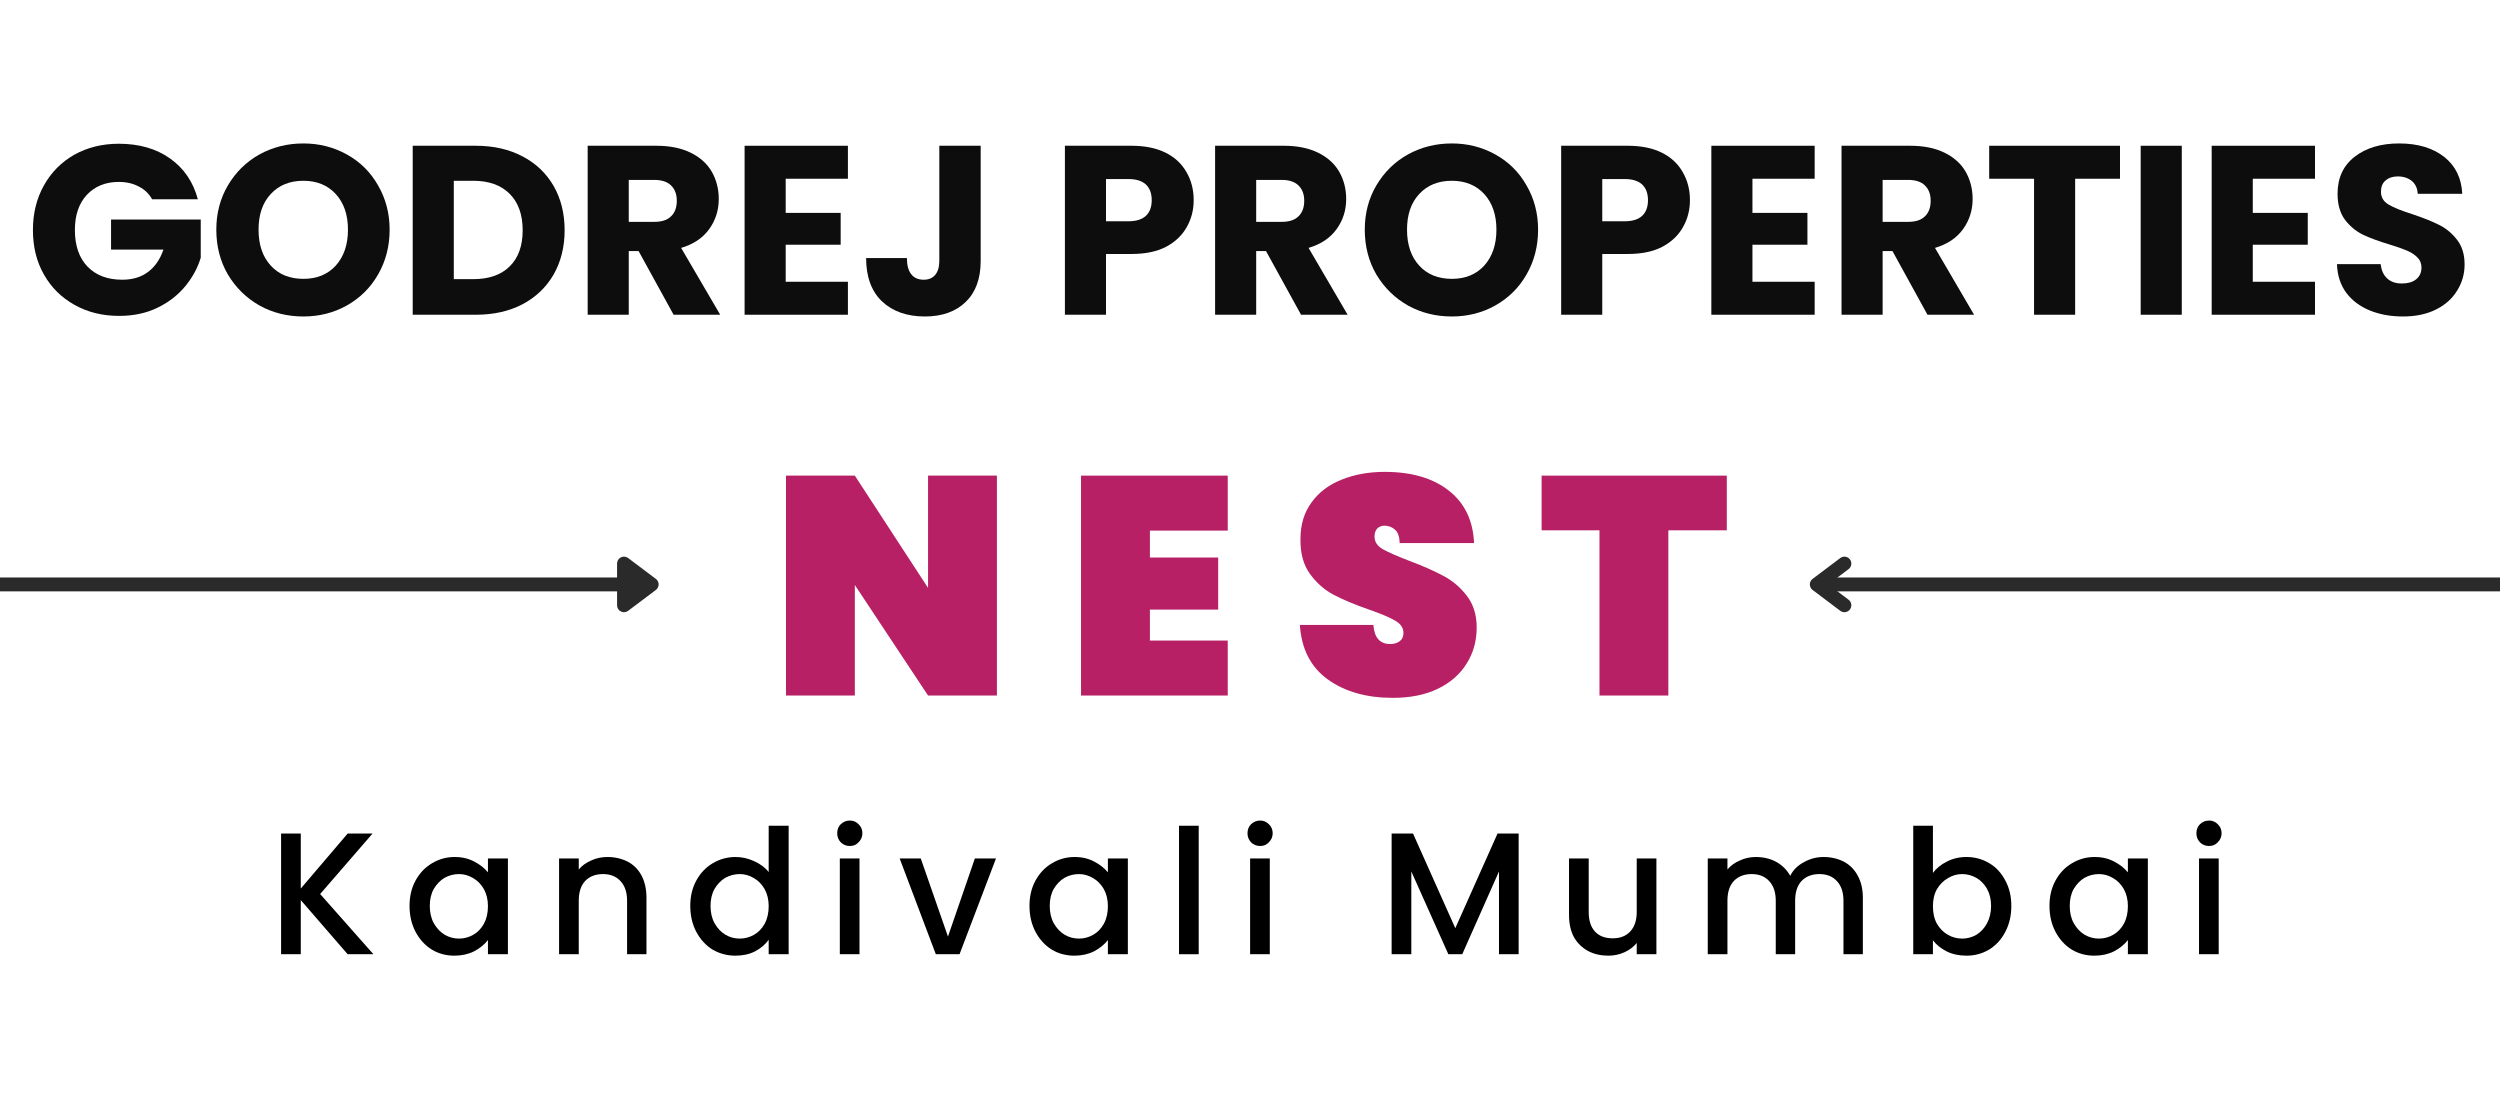 <svg xmlns="http://www.w3.org/2000/svg" xmlns:xlink="http://www.w3.org/1999/xlink" width="180" zoomAndPan="magnify" viewBox="0 0 135 60" height="80" preserveAspectRatio="xMidYMid meet" version="1.0"><defs><filter x="0%" y="0%" width="100%" height="100%" id="60e051557b"><feColorMatrix values="0 0 0 0 1 0 0 0 0 1 0 0 0 0 1 0 0 0 1 0" color-interpolation-filters="sRGB"/></filter><g/><mask id="9ec2ccdef2"><g filter="url(#60e051557b)"><rect x="-13.5" width="162" fill="#000000" y="-6" height="72" fill-opacity="0.949"/></g></mask><clipPath id="232f2de496"><path d="M 126 4 L 133.68 4 L 133.68 15 L 126 15 Z M 126 4 " clip-rule="nonzero"/></clipPath><clipPath id="b7b5dfd1d5"><rect x="0" width="134" y="0" height="19"/></clipPath><mask id="aa297b3c45"><g filter="url(#60e051557b)"><rect x="-13.5" width="162" fill="#000000" y="-6" height="72" fill-opacity="0.937"/></g></mask><clipPath id="1ee4861fb3"><rect x="0" width="56" y="0" height="24"/></clipPath></defs><g mask="url(#9ec2ccdef2)"><g transform="matrix(1, 0, 0, 1, 0, 3)"><g clip-path="url(#b7b5dfd1d5)"><g fill="#000000" fill-opacity="1"><g transform="translate(1.356, 13.996)"><g><path d="M 6.859 -6.234 C 6.691 -6.535 6.453 -6.766 6.141 -6.922 C 5.836 -7.086 5.477 -7.172 5.062 -7.172 C 4.344 -7.172 3.766 -6.938 3.328 -6.469 C 2.898 -6 2.688 -5.367 2.688 -4.578 C 2.688 -3.734 2.914 -3.07 3.375 -2.594 C 3.832 -2.125 4.457 -1.891 5.25 -1.891 C 5.801 -1.891 6.266 -2.031 6.641 -2.312 C 7.016 -2.594 7.289 -2.992 7.469 -3.516 L 4.641 -3.516 L 4.641 -5.141 L 9.484 -5.141 L 9.484 -3.078 C 9.316 -2.523 9.035 -2.008 8.641 -1.531 C 8.242 -1.051 7.742 -0.664 7.141 -0.375 C 6.535 -0.082 5.848 0.062 5.078 0.062 C 4.18 0.062 3.379 -0.133 2.672 -0.531 C 1.961 -0.926 1.41 -1.473 1.016 -2.172 C 0.617 -2.867 0.422 -3.672 0.422 -4.578 C 0.422 -5.473 0.617 -6.273 1.016 -6.984 C 1.41 -7.691 1.957 -8.242 2.656 -8.641 C 3.363 -9.035 4.164 -9.234 5.062 -9.234 C 6.156 -9.234 7.078 -8.969 7.828 -8.438 C 8.578 -7.906 9.078 -7.172 9.328 -6.234 Z M 6.859 -6.234 "/></g></g></g><g fill="#000000" fill-opacity="1"><g transform="translate(11.259, 13.996)"><g><path d="M 5.125 0.094 C 4.258 0.094 3.469 -0.102 2.75 -0.5 C 2.039 -0.906 1.473 -1.461 1.047 -2.172 C 0.629 -2.891 0.422 -3.695 0.422 -4.594 C 0.422 -5.477 0.629 -6.273 1.047 -6.984 C 1.473 -7.703 2.039 -8.258 2.75 -8.656 C 3.469 -9.051 4.258 -9.25 5.125 -9.25 C 5.977 -9.25 6.758 -9.051 7.469 -8.656 C 8.188 -8.258 8.75 -7.703 9.156 -6.984 C 9.57 -6.273 9.781 -5.477 9.781 -4.594 C 9.781 -3.695 9.57 -2.891 9.156 -2.172 C 8.75 -1.461 8.188 -0.906 7.469 -0.5 C 6.758 -0.102 5.977 0.094 5.125 0.094 Z M 5.125 -1.938 C 5.852 -1.938 6.438 -2.176 6.875 -2.656 C 7.312 -3.145 7.531 -3.789 7.531 -4.594 C 7.531 -5.395 7.312 -6.035 6.875 -6.516 C 6.438 -6.992 5.852 -7.234 5.125 -7.234 C 4.383 -7.234 3.797 -6.992 3.359 -6.516 C 2.922 -6.047 2.703 -5.406 2.703 -4.594 C 2.703 -3.781 2.922 -3.133 3.359 -2.656 C 3.797 -2.176 4.383 -1.938 5.125 -1.938 Z M 5.125 -1.938 "/></g></g></g><g fill="#000000" fill-opacity="1"><g transform="translate(21.474, 13.996)"><g><path d="M 4.219 -9.125 C 5.188 -9.125 6.031 -8.93 6.75 -8.547 C 7.469 -8.172 8.023 -7.641 8.422 -6.953 C 8.816 -6.266 9.016 -5.469 9.016 -4.562 C 9.016 -3.664 8.816 -2.867 8.422 -2.172 C 8.023 -1.484 7.461 -0.945 6.734 -0.562 C 6.016 -0.188 5.176 0 4.219 0 L 0.812 0 L 0.812 -9.125 Z M 4.078 -1.922 C 4.922 -1.922 5.578 -2.148 6.047 -2.609 C 6.516 -3.066 6.75 -3.719 6.75 -4.562 C 6.75 -5.406 6.516 -6.062 6.047 -6.531 C 5.578 -7 4.922 -7.234 4.078 -7.234 L 3.031 -7.234 L 3.031 -1.922 Z M 4.078 -1.922 "/></g></g></g><g fill="#000000" fill-opacity="1"><g transform="translate(30.922, 13.996)"><g><path d="M 5.453 0 L 3.562 -3.438 L 3.031 -3.438 L 3.031 0 L 0.812 0 L 0.812 -9.125 L 4.531 -9.125 C 5.25 -9.125 5.863 -9 6.375 -8.75 C 6.883 -8.5 7.266 -8.156 7.516 -7.719 C 7.766 -7.281 7.891 -6.789 7.891 -6.25 C 7.891 -5.645 7.719 -5.102 7.375 -4.625 C 7.031 -4.145 6.523 -3.805 5.859 -3.609 L 7.969 0 Z M 3.031 -5.016 L 4.406 -5.016 C 4.812 -5.016 5.113 -5.113 5.312 -5.312 C 5.52 -5.508 5.625 -5.789 5.625 -6.156 C 5.625 -6.508 5.52 -6.785 5.312 -6.984 C 5.113 -7.18 4.812 -7.281 4.406 -7.281 L 3.031 -7.281 Z M 3.031 -5.016 "/></g></g></g><g fill="#000000" fill-opacity="1"><g transform="translate(39.396, 13.996)"><g><path d="M 3.031 -7.344 L 3.031 -5.5 L 6 -5.5 L 6 -3.781 L 3.031 -3.781 L 3.031 -1.781 L 6.391 -1.781 L 6.391 0 L 0.812 0 L 0.812 -9.125 L 6.391 -9.125 L 6.391 -7.344 Z M 3.031 -7.344 "/></g></g></g><g fill="#000000" fill-opacity="1"><g transform="translate(46.426, 13.996)"><g><path d="M 6.531 -9.125 L 6.531 -2.906 C 6.531 -1.945 6.258 -1.207 5.719 -0.688 C 5.176 -0.164 4.441 0.094 3.516 0.094 C 2.555 0.094 1.785 -0.176 1.203 -0.719 C 0.629 -1.27 0.344 -2.051 0.344 -3.062 L 2.547 -3.062 C 2.547 -2.676 2.625 -2.383 2.781 -2.188 C 2.938 -1.988 3.16 -1.891 3.453 -1.891 C 3.723 -1.891 3.93 -1.977 4.078 -2.156 C 4.223 -2.332 4.297 -2.582 4.297 -2.906 L 4.297 -9.125 Z M 6.531 -9.125 "/></g></g></g><g fill="#000000" fill-opacity="1"><g transform="translate(53.938, 13.996)"><g/></g></g><g fill="#000000" fill-opacity="1"><g transform="translate(56.693, 13.996)"><g><path d="M 7.766 -6.188 C 7.766 -5.656 7.641 -5.172 7.391 -4.734 C 7.148 -4.297 6.781 -3.941 6.281 -3.672 C 5.781 -3.41 5.156 -3.281 4.406 -3.281 L 3.031 -3.281 L 3.031 0 L 0.812 0 L 0.812 -9.125 L 4.406 -9.125 C 5.133 -9.125 5.75 -9 6.25 -8.75 C 6.75 -8.5 7.125 -8.148 7.375 -7.703 C 7.633 -7.266 7.766 -6.758 7.766 -6.188 Z M 4.234 -5.047 C 4.66 -5.047 4.977 -5.145 5.188 -5.344 C 5.395 -5.539 5.5 -5.82 5.5 -6.188 C 5.5 -6.551 5.395 -6.832 5.188 -7.031 C 4.977 -7.227 4.66 -7.328 4.234 -7.328 L 3.031 -7.328 L 3.031 -5.047 Z M 4.234 -5.047 "/></g></g></g><g fill="#000000" fill-opacity="1"><g transform="translate(64.803, 13.996)"><g><path d="M 5.453 0 L 3.562 -3.438 L 3.031 -3.438 L 3.031 0 L 0.812 0 L 0.812 -9.125 L 4.531 -9.125 C 5.25 -9.125 5.863 -9 6.375 -8.75 C 6.883 -8.5 7.266 -8.156 7.516 -7.719 C 7.766 -7.281 7.891 -6.789 7.891 -6.25 C 7.891 -5.645 7.719 -5.102 7.375 -4.625 C 7.031 -4.145 6.523 -3.805 5.859 -3.609 L 7.969 0 Z M 3.031 -5.016 L 4.406 -5.016 C 4.812 -5.016 5.113 -5.113 5.312 -5.312 C 5.52 -5.508 5.625 -5.789 5.625 -6.156 C 5.625 -6.508 5.52 -6.785 5.312 -6.984 C 5.113 -7.18 4.812 -7.281 4.406 -7.281 L 3.031 -7.281 Z M 3.031 -5.016 "/></g></g></g><g fill="#000000" fill-opacity="1"><g transform="translate(73.276, 13.996)"><g><path d="M 5.125 0.094 C 4.258 0.094 3.469 -0.102 2.75 -0.5 C 2.039 -0.906 1.473 -1.461 1.047 -2.172 C 0.629 -2.891 0.422 -3.695 0.422 -4.594 C 0.422 -5.477 0.629 -6.273 1.047 -6.984 C 1.473 -7.703 2.039 -8.258 2.75 -8.656 C 3.469 -9.051 4.258 -9.25 5.125 -9.25 C 5.977 -9.25 6.758 -9.051 7.469 -8.656 C 8.188 -8.258 8.75 -7.703 9.156 -6.984 C 9.57 -6.273 9.781 -5.477 9.781 -4.594 C 9.781 -3.695 9.57 -2.891 9.156 -2.172 C 8.75 -1.461 8.188 -0.906 7.469 -0.5 C 6.758 -0.102 5.977 0.094 5.125 0.094 Z M 5.125 -1.938 C 5.852 -1.938 6.438 -2.176 6.875 -2.656 C 7.312 -3.145 7.531 -3.789 7.531 -4.594 C 7.531 -5.395 7.312 -6.035 6.875 -6.516 C 6.438 -6.992 5.852 -7.234 5.125 -7.234 C 4.383 -7.234 3.797 -6.992 3.359 -6.516 C 2.922 -6.047 2.703 -5.406 2.703 -4.594 C 2.703 -3.781 2.922 -3.133 3.359 -2.656 C 3.797 -2.176 4.383 -1.938 5.125 -1.938 Z M 5.125 -1.938 "/></g></g></g><g fill="#000000" fill-opacity="1"><g transform="translate(83.491, 13.996)"><g><path d="M 7.766 -6.188 C 7.766 -5.656 7.641 -5.172 7.391 -4.734 C 7.148 -4.297 6.781 -3.941 6.281 -3.672 C 5.781 -3.41 5.156 -3.281 4.406 -3.281 L 3.031 -3.281 L 3.031 0 L 0.812 0 L 0.812 -9.125 L 4.406 -9.125 C 5.133 -9.125 5.75 -9 6.25 -8.75 C 6.75 -8.5 7.125 -8.148 7.375 -7.703 C 7.633 -7.266 7.766 -6.758 7.766 -6.188 Z M 4.234 -5.047 C 4.66 -5.047 4.977 -5.145 5.188 -5.344 C 5.395 -5.539 5.5 -5.82 5.5 -6.188 C 5.5 -6.551 5.395 -6.832 5.188 -7.031 C 4.977 -7.227 4.66 -7.328 4.234 -7.328 L 3.031 -7.328 L 3.031 -5.047 Z M 4.234 -5.047 "/></g></g></g><g fill="#000000" fill-opacity="1"><g transform="translate(91.601, 13.996)"><g><path d="M 3.031 -7.344 L 3.031 -5.5 L 6 -5.5 L 6 -3.781 L 3.031 -3.781 L 3.031 -1.781 L 6.391 -1.781 L 6.391 0 L 0.812 0 L 0.812 -9.125 L 6.391 -9.125 L 6.391 -7.344 Z M 3.031 -7.344 "/></g></g></g><g fill="#000000" fill-opacity="1"><g transform="translate(98.631, 13.996)"><g><path d="M 5.453 0 L 3.562 -3.438 L 3.031 -3.438 L 3.031 0 L 0.812 0 L 0.812 -9.125 L 4.531 -9.125 C 5.25 -9.125 5.863 -9 6.375 -8.75 C 6.883 -8.5 7.266 -8.156 7.516 -7.719 C 7.766 -7.281 7.891 -6.789 7.891 -6.25 C 7.891 -5.645 7.719 -5.102 7.375 -4.625 C 7.031 -4.145 6.523 -3.805 5.859 -3.609 L 7.969 0 Z M 3.031 -5.016 L 4.406 -5.016 C 4.812 -5.016 5.113 -5.113 5.312 -5.312 C 5.52 -5.508 5.625 -5.789 5.625 -6.156 C 5.625 -6.508 5.52 -6.785 5.312 -6.984 C 5.113 -7.18 4.812 -7.281 4.406 -7.281 L 3.031 -7.281 Z M 3.031 -5.016 "/></g></g></g><g fill="#000000" fill-opacity="1"><g transform="translate(107.105, 13.996)"><g><path d="M 7.375 -9.125 L 7.375 -7.344 L 4.953 -7.344 L 4.953 0 L 2.734 0 L 2.734 -7.344 L 0.312 -7.344 L 0.312 -9.125 Z M 7.375 -9.125 "/></g></g></g><g fill="#000000" fill-opacity="1"><g transform="translate(114.785, 13.996)"><g><path d="M 3.031 -9.125 L 3.031 0 L 0.812 0 L 0.812 -9.125 Z M 3.031 -9.125 "/></g></g></g><g fill="#000000" fill-opacity="1"><g transform="translate(118.619, 13.996)"><g><path d="M 3.031 -7.344 L 3.031 -5.5 L 6 -5.5 L 6 -3.781 L 3.031 -3.781 L 3.031 -1.781 L 6.391 -1.781 L 6.391 0 L 0.812 0 L 0.812 -9.125 L 6.391 -9.125 L 6.391 -7.344 Z M 3.031 -7.344 "/></g></g></g><g clip-path="url(#232f2de496)"><g fill="#000000" fill-opacity="1"><g transform="translate(125.65, 13.996)"><g><path d="M 4.109 0.094 C 3.441 0.094 2.844 -0.016 2.312 -0.234 C 1.781 -0.453 1.359 -0.77 1.047 -1.188 C 0.734 -1.613 0.566 -2.129 0.547 -2.734 L 2.906 -2.734 C 2.945 -2.391 3.066 -2.129 3.266 -1.953 C 3.461 -1.773 3.723 -1.688 4.047 -1.688 C 4.367 -1.688 4.625 -1.758 4.812 -1.906 C 5.008 -2.062 5.109 -2.273 5.109 -2.547 C 5.109 -2.773 5.031 -2.961 4.875 -3.109 C 4.727 -3.254 4.539 -3.375 4.312 -3.469 C 4.094 -3.562 3.781 -3.672 3.375 -3.797 C 2.789 -3.973 2.312 -4.148 1.938 -4.328 C 1.562 -4.516 1.238 -4.785 0.969 -5.141 C 0.707 -5.504 0.578 -5.969 0.578 -6.531 C 0.578 -7.383 0.883 -8.051 1.5 -8.531 C 2.113 -9.008 2.914 -9.25 3.906 -9.25 C 4.906 -9.25 5.711 -9.008 6.328 -8.531 C 6.941 -8.051 7.27 -7.383 7.312 -6.531 L 4.906 -6.531 C 4.895 -6.82 4.789 -7.051 4.594 -7.219 C 4.395 -7.383 4.141 -7.469 3.828 -7.469 C 3.555 -7.469 3.336 -7.395 3.172 -7.25 C 3.004 -7.113 2.922 -6.91 2.922 -6.641 C 2.922 -6.348 3.055 -6.117 3.328 -5.953 C 3.609 -5.785 4.047 -5.609 4.641 -5.422 C 5.234 -5.223 5.711 -5.031 6.078 -4.844 C 6.441 -4.664 6.758 -4.398 7.031 -4.047 C 7.301 -3.703 7.438 -3.258 7.438 -2.719 C 7.438 -2.195 7.301 -1.723 7.031 -1.297 C 6.77 -0.867 6.391 -0.531 5.891 -0.281 C 5.391 -0.031 4.797 0.094 4.109 0.094 Z M 4.109 0.094 "/></g></g></g></g></g></g></g><g mask="url(#aa297b3c45)"><g transform="matrix(1, 0, 0, 1, 41, 20)"><g clip-path="url(#1ee4861fb3)"><g fill="#b2115a" fill-opacity="1"><g transform="translate(0.599, 17.559)"><g><path d="M 12.234 0 L 8.516 0 L 4.562 -5.969 L 4.562 0 L 0.844 0 L 0.844 -11.875 L 4.562 -11.875 L 8.516 -5.812 L 8.516 -11.875 L 12.234 -11.875 Z M 12.234 0 "/></g></g></g><g fill="#b2115a" fill-opacity="1"><g transform="translate(16.532, 17.559)"><g><path d="M 4.562 -8.906 L 4.562 -7.453 L 8.25 -7.453 L 8.25 -4.641 L 4.562 -4.641 L 4.562 -2.969 L 8.766 -2.969 L 8.766 0 L 0.844 0 L 0.844 -11.875 L 8.766 -11.875 L 8.766 -8.906 Z M 4.562 -8.906 "/></g></g></g><g fill="#b2115a" fill-opacity="1"><g transform="translate(28.725, 17.559)"><g><path d="M 5.484 0.125 C 4.066 0.125 2.895 -0.207 1.969 -0.875 C 1.051 -1.539 0.551 -2.52 0.469 -3.812 L 4.438 -3.812 C 4.488 -3.125 4.789 -2.781 5.344 -2.781 C 5.539 -2.781 5.707 -2.828 5.844 -2.922 C 5.988 -3.023 6.062 -3.176 6.062 -3.375 C 6.062 -3.656 5.91 -3.879 5.609 -4.047 C 5.305 -4.223 4.836 -4.422 4.203 -4.641 C 3.43 -4.91 2.797 -5.176 2.297 -5.438 C 1.805 -5.695 1.379 -6.07 1.016 -6.562 C 0.66 -7.051 0.488 -7.68 0.5 -8.453 C 0.5 -9.223 0.695 -9.879 1.094 -10.422 C 1.488 -10.973 2.031 -11.383 2.719 -11.656 C 3.414 -11.938 4.191 -12.078 5.047 -12.078 C 6.504 -12.078 7.66 -11.738 8.516 -11.062 C 9.367 -10.395 9.82 -9.453 9.875 -8.234 L 5.859 -8.234 C 5.848 -8.578 5.766 -8.816 5.609 -8.953 C 5.453 -9.098 5.258 -9.172 5.031 -9.172 C 4.875 -9.172 4.742 -9.117 4.641 -9.016 C 4.547 -8.91 4.5 -8.766 4.5 -8.578 C 4.5 -8.305 4.645 -8.082 4.938 -7.906 C 5.238 -7.738 5.711 -7.531 6.359 -7.281 C 7.109 -7 7.723 -6.727 8.203 -6.469 C 8.691 -6.219 9.113 -5.863 9.469 -5.406 C 9.832 -4.945 10.016 -4.367 10.016 -3.672 C 10.016 -2.941 9.832 -2.289 9.469 -1.719 C 9.113 -1.145 8.594 -0.691 7.906 -0.359 C 7.227 -0.035 6.422 0.125 5.484 0.125 Z M 5.484 0.125 "/></g></g></g><g fill="#b2115a" fill-opacity="1"><g transform="translate(42.075, 17.559)"><g><path d="M 10.172 -11.875 L 10.172 -8.922 L 7.016 -8.922 L 7.016 0 L 3.297 0 L 3.297 -8.922 L 0.172 -8.922 L 0.172 -11.875 Z M 10.172 -11.875 "/></g></g></g></g></g></g><path stroke-linecap="butt" transform="matrix(0.748, 0, 0, 0.75, -14.696, 31.559)" fill="none" stroke-linejoin="miter" d="M 0.001 -0 L 64.437 -0 " stroke="#2b2a2a" stroke-width="1" stroke-opacity="1" stroke-miterlimit="4"/><path stroke-linecap="round" transform="matrix(0.748, 0, 0, 0.75, 35.565, 31.559)" fill-opacity="1" fill="#2b2a2a" fill-rule="nonzero" stroke-linejoin="round" d="M -2.499 -1.5 L -0.5 -0 L -2.499 1.5 Z M -2.499 -1.5 " stroke="#2b2a2a" stroke-width="1" stroke-opacity="1" stroke-miterlimit="4"/><path stroke-linecap="butt" transform="matrix(0.746, 0, 0, 0.75, 97.732, 31.559)" fill="none" stroke-linejoin="miter" d="M 0.5 -0 L 65.383 -0 " stroke="#2b2a2a" stroke-width="1" stroke-opacity="1" stroke-miterlimit="4"/><path stroke-linecap="round" transform="matrix(0.746, 0, 0, 0.75, 97.732, 31.559)" fill="none" stroke-linejoin="round" d="M 2.502 -1.5 L 0.5 -0 L 2.502 1.5 " stroke="#2b2a2a" stroke-width="1" stroke-opacity="1" stroke-miterlimit="4"/><g fill="#000000" fill-opacity="1"><g transform="translate(14.476, 51.528)"><g><path d="M 4.297 0 L 1.766 -2.922 L 1.766 0 L 0.703 0 L 0.703 -6.516 L 1.766 -6.516 L 1.766 -3.547 L 4.297 -6.516 L 5.641 -6.516 L 2.812 -3.25 L 5.688 0 Z M 4.297 0 "/></g></g></g><g fill="#000000" fill-opacity="1"><g transform="translate(21.771, 51.528)"><g><path d="M 0.344 -2.609 C 0.344 -3.129 0.453 -3.586 0.672 -3.984 C 0.891 -4.379 1.18 -4.688 1.547 -4.906 C 1.922 -5.133 2.332 -5.25 2.781 -5.25 C 3.188 -5.25 3.539 -5.164 3.844 -5 C 4.145 -4.844 4.391 -4.648 4.578 -4.422 L 4.578 -5.172 L 5.656 -5.172 L 5.656 0 L 4.578 0 L 4.578 -0.766 C 4.391 -0.523 4.141 -0.32 3.828 -0.156 C 3.516 0 3.16 0.078 2.766 0.078 C 2.316 0.078 1.91 -0.031 1.547 -0.25 C 1.18 -0.477 0.891 -0.797 0.672 -1.203 C 0.453 -1.617 0.344 -2.086 0.344 -2.609 Z M 4.578 -2.594 C 4.578 -2.945 4.504 -3.254 4.359 -3.516 C 4.211 -3.773 4.02 -3.973 3.781 -4.109 C 3.539 -4.254 3.285 -4.328 3.016 -4.328 C 2.734 -4.328 2.473 -4.258 2.234 -4.125 C 2.004 -3.988 1.812 -3.789 1.656 -3.531 C 1.508 -3.27 1.438 -2.961 1.438 -2.609 C 1.438 -2.254 1.508 -1.941 1.656 -1.672 C 1.812 -1.398 2.008 -1.191 2.25 -1.047 C 2.488 -0.91 2.742 -0.844 3.016 -0.844 C 3.285 -0.844 3.539 -0.91 3.781 -1.047 C 4.02 -1.18 4.211 -1.379 4.359 -1.641 C 4.504 -1.91 4.578 -2.227 4.578 -2.594 Z M 4.578 -2.594 "/></g></g></g><g fill="#000000" fill-opacity="1"><g transform="translate(29.487, 51.528)"><g><path d="M 3.312 -5.25 C 3.719 -5.25 4.082 -5.164 4.406 -5 C 4.727 -4.832 4.977 -4.582 5.156 -4.25 C 5.332 -3.914 5.422 -3.516 5.422 -3.047 L 5.422 0 L 4.375 0 L 4.375 -2.891 C 4.375 -3.348 4.254 -3.703 4.016 -3.953 C 3.785 -4.203 3.473 -4.328 3.078 -4.328 C 2.672 -4.328 2.348 -4.203 2.109 -3.953 C 1.879 -3.703 1.766 -3.348 1.766 -2.891 L 1.766 0 L 0.703 0 L 0.703 -5.172 L 1.766 -5.172 L 1.766 -4.578 C 1.941 -4.785 2.164 -4.945 2.438 -5.062 C 2.707 -5.188 3 -5.25 3.312 -5.25 Z M 3.312 -5.25 "/></g></g></g><g fill="#000000" fill-opacity="1"><g transform="translate(36.931, 51.528)"><g><path d="M 0.344 -2.609 C 0.344 -3.129 0.453 -3.586 0.672 -3.984 C 0.891 -4.379 1.18 -4.688 1.547 -4.906 C 1.922 -5.133 2.336 -5.25 2.797 -5.25 C 3.129 -5.25 3.457 -5.176 3.781 -5.031 C 4.113 -4.883 4.379 -4.688 4.578 -4.438 L 4.578 -6.938 L 5.656 -6.938 L 5.656 0 L 4.578 0 L 4.578 -0.781 C 4.398 -0.531 4.156 -0.32 3.844 -0.156 C 3.539 0 3.188 0.078 2.781 0.078 C 2.332 0.078 1.922 -0.031 1.547 -0.25 C 1.18 -0.477 0.891 -0.797 0.672 -1.203 C 0.453 -1.617 0.344 -2.086 0.344 -2.609 Z M 4.578 -2.594 C 4.578 -2.945 4.504 -3.254 4.359 -3.516 C 4.211 -3.773 4.02 -3.973 3.781 -4.109 C 3.539 -4.254 3.285 -4.328 3.016 -4.328 C 2.734 -4.328 2.473 -4.258 2.234 -4.125 C 2.004 -3.988 1.812 -3.789 1.656 -3.531 C 1.508 -3.27 1.438 -2.961 1.438 -2.609 C 1.438 -2.254 1.508 -1.941 1.656 -1.672 C 1.812 -1.398 2.008 -1.191 2.25 -1.047 C 2.488 -0.91 2.742 -0.844 3.016 -0.844 C 3.285 -0.844 3.539 -0.91 3.781 -1.047 C 4.02 -1.18 4.211 -1.379 4.359 -1.641 C 4.504 -1.91 4.578 -2.227 4.578 -2.594 Z M 4.578 -2.594 "/></g></g></g><g fill="#000000" fill-opacity="1"><g transform="translate(44.647, 51.528)"><g><path d="M 1.25 -5.844 C 1.051 -5.844 0.883 -5.91 0.75 -6.047 C 0.625 -6.18 0.562 -6.344 0.562 -6.531 C 0.562 -6.727 0.625 -6.891 0.75 -7.016 C 0.883 -7.148 1.051 -7.219 1.25 -7.219 C 1.438 -7.219 1.594 -7.148 1.719 -7.016 C 1.852 -6.891 1.922 -6.727 1.922 -6.531 C 1.922 -6.344 1.852 -6.18 1.719 -6.047 C 1.594 -5.91 1.438 -5.844 1.25 -5.844 Z M 1.766 -5.172 L 1.766 0 L 0.703 0 L 0.703 -5.172 Z M 1.766 -5.172 "/></g></g></g><g fill="#000000" fill-opacity="1"><g transform="translate(48.487, 51.528)"><g><path d="M 2.703 -0.953 L 4.156 -5.172 L 5.297 -5.172 L 3.328 0 L 2.047 0 L 0.094 -5.172 L 1.234 -5.172 Z M 2.703 -0.953 "/></g></g></g><g fill="#000000" fill-opacity="1"><g transform="translate(55.248, 51.528)"><g><path d="M 0.344 -2.609 C 0.344 -3.129 0.453 -3.586 0.672 -3.984 C 0.891 -4.379 1.18 -4.688 1.547 -4.906 C 1.922 -5.133 2.332 -5.25 2.781 -5.25 C 3.188 -5.25 3.539 -5.164 3.844 -5 C 4.145 -4.844 4.391 -4.648 4.578 -4.422 L 4.578 -5.172 L 5.656 -5.172 L 5.656 0 L 4.578 0 L 4.578 -0.766 C 4.391 -0.523 4.141 -0.32 3.828 -0.156 C 3.516 0 3.16 0.078 2.766 0.078 C 2.316 0.078 1.91 -0.031 1.547 -0.25 C 1.18 -0.477 0.891 -0.797 0.672 -1.203 C 0.453 -1.617 0.344 -2.086 0.344 -2.609 Z M 4.578 -2.594 C 4.578 -2.945 4.504 -3.254 4.359 -3.516 C 4.211 -3.773 4.02 -3.973 3.781 -4.109 C 3.539 -4.254 3.285 -4.328 3.016 -4.328 C 2.734 -4.328 2.473 -4.258 2.234 -4.125 C 2.004 -3.988 1.812 -3.789 1.656 -3.531 C 1.508 -3.27 1.438 -2.961 1.438 -2.609 C 1.438 -2.254 1.508 -1.941 1.656 -1.672 C 1.812 -1.398 2.008 -1.191 2.25 -1.047 C 2.488 -0.91 2.742 -0.844 3.016 -0.844 C 3.285 -0.844 3.539 -0.91 3.781 -1.047 C 4.02 -1.18 4.211 -1.379 4.359 -1.641 C 4.504 -1.91 4.578 -2.227 4.578 -2.594 Z M 4.578 -2.594 "/></g></g></g><g fill="#000000" fill-opacity="1"><g transform="translate(62.964, 51.528)"><g><path d="M 1.766 -6.938 L 1.766 0 L 0.703 0 L 0.703 -6.938 Z M 1.766 -6.938 "/></g></g></g><g fill="#000000" fill-opacity="1"><g transform="translate(66.803, 51.528)"><g><path d="M 1.25 -5.844 C 1.051 -5.844 0.883 -5.91 0.75 -6.047 C 0.625 -6.18 0.562 -6.344 0.562 -6.531 C 0.562 -6.727 0.625 -6.891 0.75 -7.016 C 0.883 -7.148 1.051 -7.219 1.25 -7.219 C 1.438 -7.219 1.594 -7.148 1.719 -7.016 C 1.852 -6.891 1.922 -6.727 1.922 -6.531 C 1.922 -6.344 1.852 -6.18 1.719 -6.047 C 1.594 -5.91 1.438 -5.844 1.25 -5.844 Z M 1.766 -5.172 L 1.766 0 L 0.703 0 L 0.703 -5.172 Z M 1.766 -5.172 "/></g></g></g><g fill="#000000" fill-opacity="1"><g transform="translate(70.643, 51.528)"><g/></g></g><g fill="#000000" fill-opacity="1"><g transform="translate(74.445, 51.528)"><g><path d="M 7.562 -6.516 L 7.562 0 L 6.5 0 L 6.5 -4.469 L 4.516 0 L 3.766 0 L 1.766 -4.469 L 1.766 0 L 0.703 0 L 0.703 -6.516 L 1.859 -6.516 L 4.141 -1.406 L 6.422 -6.516 Z M 7.562 -6.516 "/></g></g></g><g fill="#000000" fill-opacity="1"><g transform="translate(84.071, 51.528)"><g><path d="M 5.375 -5.172 L 5.375 0 L 4.312 0 L 4.312 -0.609 C 4.145 -0.398 3.926 -0.234 3.656 -0.109 C 3.383 0.016 3.094 0.078 2.781 0.078 C 2.375 0.078 2.008 -0.004 1.688 -0.172 C 1.363 -0.348 1.109 -0.598 0.922 -0.922 C 0.742 -1.254 0.656 -1.656 0.656 -2.125 L 0.656 -5.172 L 1.719 -5.172 L 1.719 -2.281 C 1.719 -1.82 1.832 -1.469 2.062 -1.219 C 2.289 -0.977 2.609 -0.859 3.016 -0.859 C 3.41 -0.859 3.723 -0.977 3.953 -1.219 C 4.191 -1.469 4.312 -1.82 4.312 -2.281 L 4.312 -5.172 Z M 5.375 -5.172 "/></g></g></g><g fill="#000000" fill-opacity="1"><g transform="translate(91.516, 51.528)"><g><path d="M 6.953 -5.25 C 7.359 -5.25 7.723 -5.164 8.047 -5 C 8.367 -4.832 8.617 -4.582 8.797 -4.25 C 8.984 -3.914 9.078 -3.516 9.078 -3.047 L 9.078 0 L 8.031 0 L 8.031 -2.891 C 8.031 -3.348 7.91 -3.703 7.672 -3.953 C 7.441 -4.203 7.129 -4.328 6.734 -4.328 C 6.328 -4.328 6.004 -4.203 5.766 -3.953 C 5.535 -3.703 5.422 -3.348 5.422 -2.891 L 5.422 0 L 4.375 0 L 4.375 -2.891 C 4.375 -3.348 4.254 -3.703 4.016 -3.953 C 3.785 -4.203 3.473 -4.328 3.078 -4.328 C 2.672 -4.328 2.348 -4.203 2.109 -3.953 C 1.879 -3.703 1.766 -3.348 1.766 -2.891 L 1.766 0 L 0.703 0 L 0.703 -5.172 L 1.766 -5.172 L 1.766 -4.578 C 1.941 -4.785 2.164 -4.945 2.438 -5.062 C 2.707 -5.188 2.992 -5.25 3.297 -5.25 C 3.711 -5.25 4.082 -5.16 4.406 -4.984 C 4.727 -4.805 4.977 -4.555 5.156 -4.234 C 5.312 -4.547 5.555 -4.789 5.891 -4.969 C 6.223 -5.156 6.578 -5.25 6.953 -5.25 Z M 6.953 -5.25 "/></g></g></g><g fill="#000000" fill-opacity="1"><g transform="translate(102.612, 51.528)"><g><path d="M 1.766 -4.391 C 1.953 -4.641 2.203 -4.844 2.516 -5 C 2.828 -5.164 3.18 -5.25 3.578 -5.25 C 4.023 -5.25 4.43 -5.141 4.797 -4.922 C 5.172 -4.703 5.461 -4.391 5.672 -3.984 C 5.891 -3.586 6 -3.129 6 -2.609 C 6 -2.086 5.891 -1.617 5.672 -1.203 C 5.461 -0.797 5.172 -0.477 4.797 -0.25 C 4.43 -0.031 4.023 0.078 3.578 0.078 C 3.172 0.078 2.812 0 2.5 -0.156 C 2.195 -0.312 1.953 -0.508 1.766 -0.75 L 1.766 0 L 0.703 0 L 0.703 -6.938 L 1.766 -6.938 Z M 4.906 -2.609 C 4.906 -2.961 4.832 -3.27 4.688 -3.531 C 4.539 -3.789 4.348 -3.988 4.109 -4.125 C 3.867 -4.258 3.613 -4.328 3.344 -4.328 C 3.07 -4.328 2.816 -4.254 2.578 -4.109 C 2.336 -3.973 2.141 -3.773 1.984 -3.516 C 1.836 -3.254 1.766 -2.945 1.766 -2.594 C 1.766 -2.227 1.836 -1.91 1.984 -1.641 C 2.141 -1.379 2.336 -1.18 2.578 -1.047 C 2.816 -0.91 3.07 -0.844 3.344 -0.844 C 3.613 -0.844 3.867 -0.91 4.109 -1.047 C 4.348 -1.191 4.539 -1.398 4.688 -1.672 C 4.832 -1.941 4.906 -2.254 4.906 -2.609 Z M 4.906 -2.609 "/></g></g></g><g fill="#000000" fill-opacity="1"><g transform="translate(110.328, 51.528)"><g><path d="M 0.344 -2.609 C 0.344 -3.129 0.453 -3.586 0.672 -3.984 C 0.891 -4.379 1.18 -4.688 1.547 -4.906 C 1.922 -5.133 2.332 -5.25 2.781 -5.25 C 3.188 -5.25 3.539 -5.164 3.844 -5 C 4.145 -4.844 4.391 -4.648 4.578 -4.422 L 4.578 -5.172 L 5.656 -5.172 L 5.656 0 L 4.578 0 L 4.578 -0.766 C 4.391 -0.523 4.141 -0.32 3.828 -0.156 C 3.516 0 3.16 0.078 2.766 0.078 C 2.316 0.078 1.91 -0.031 1.547 -0.25 C 1.18 -0.477 0.891 -0.797 0.672 -1.203 C 0.453 -1.617 0.344 -2.086 0.344 -2.609 Z M 4.578 -2.594 C 4.578 -2.945 4.504 -3.254 4.359 -3.516 C 4.211 -3.773 4.02 -3.973 3.781 -4.109 C 3.539 -4.254 3.285 -4.328 3.016 -4.328 C 2.734 -4.328 2.473 -4.258 2.234 -4.125 C 2.004 -3.988 1.812 -3.789 1.656 -3.531 C 1.508 -3.27 1.438 -2.961 1.438 -2.609 C 1.438 -2.254 1.508 -1.941 1.656 -1.672 C 1.812 -1.398 2.008 -1.191 2.25 -1.047 C 2.488 -0.91 2.742 -0.844 3.016 -0.844 C 3.285 -0.844 3.539 -0.91 3.781 -1.047 C 4.02 -1.18 4.211 -1.379 4.359 -1.641 C 4.504 -1.91 4.578 -2.227 4.578 -2.594 Z M 4.578 -2.594 "/></g></g></g><g fill="#000000" fill-opacity="1"><g transform="translate(118.044, 51.528)"><g><path d="M 1.25 -5.844 C 1.051 -5.844 0.883 -5.91 0.75 -6.047 C 0.625 -6.18 0.562 -6.344 0.562 -6.531 C 0.562 -6.727 0.625 -6.891 0.75 -7.016 C 0.883 -7.148 1.051 -7.219 1.25 -7.219 C 1.438 -7.219 1.594 -7.148 1.719 -7.016 C 1.852 -6.891 1.922 -6.727 1.922 -6.531 C 1.922 -6.344 1.852 -6.18 1.719 -6.047 C 1.594 -5.91 1.438 -5.844 1.25 -5.844 Z M 1.766 -5.172 L 1.766 0 L 0.703 0 L 0.703 -5.172 Z M 1.766 -5.172 "/></g></g></g></svg>